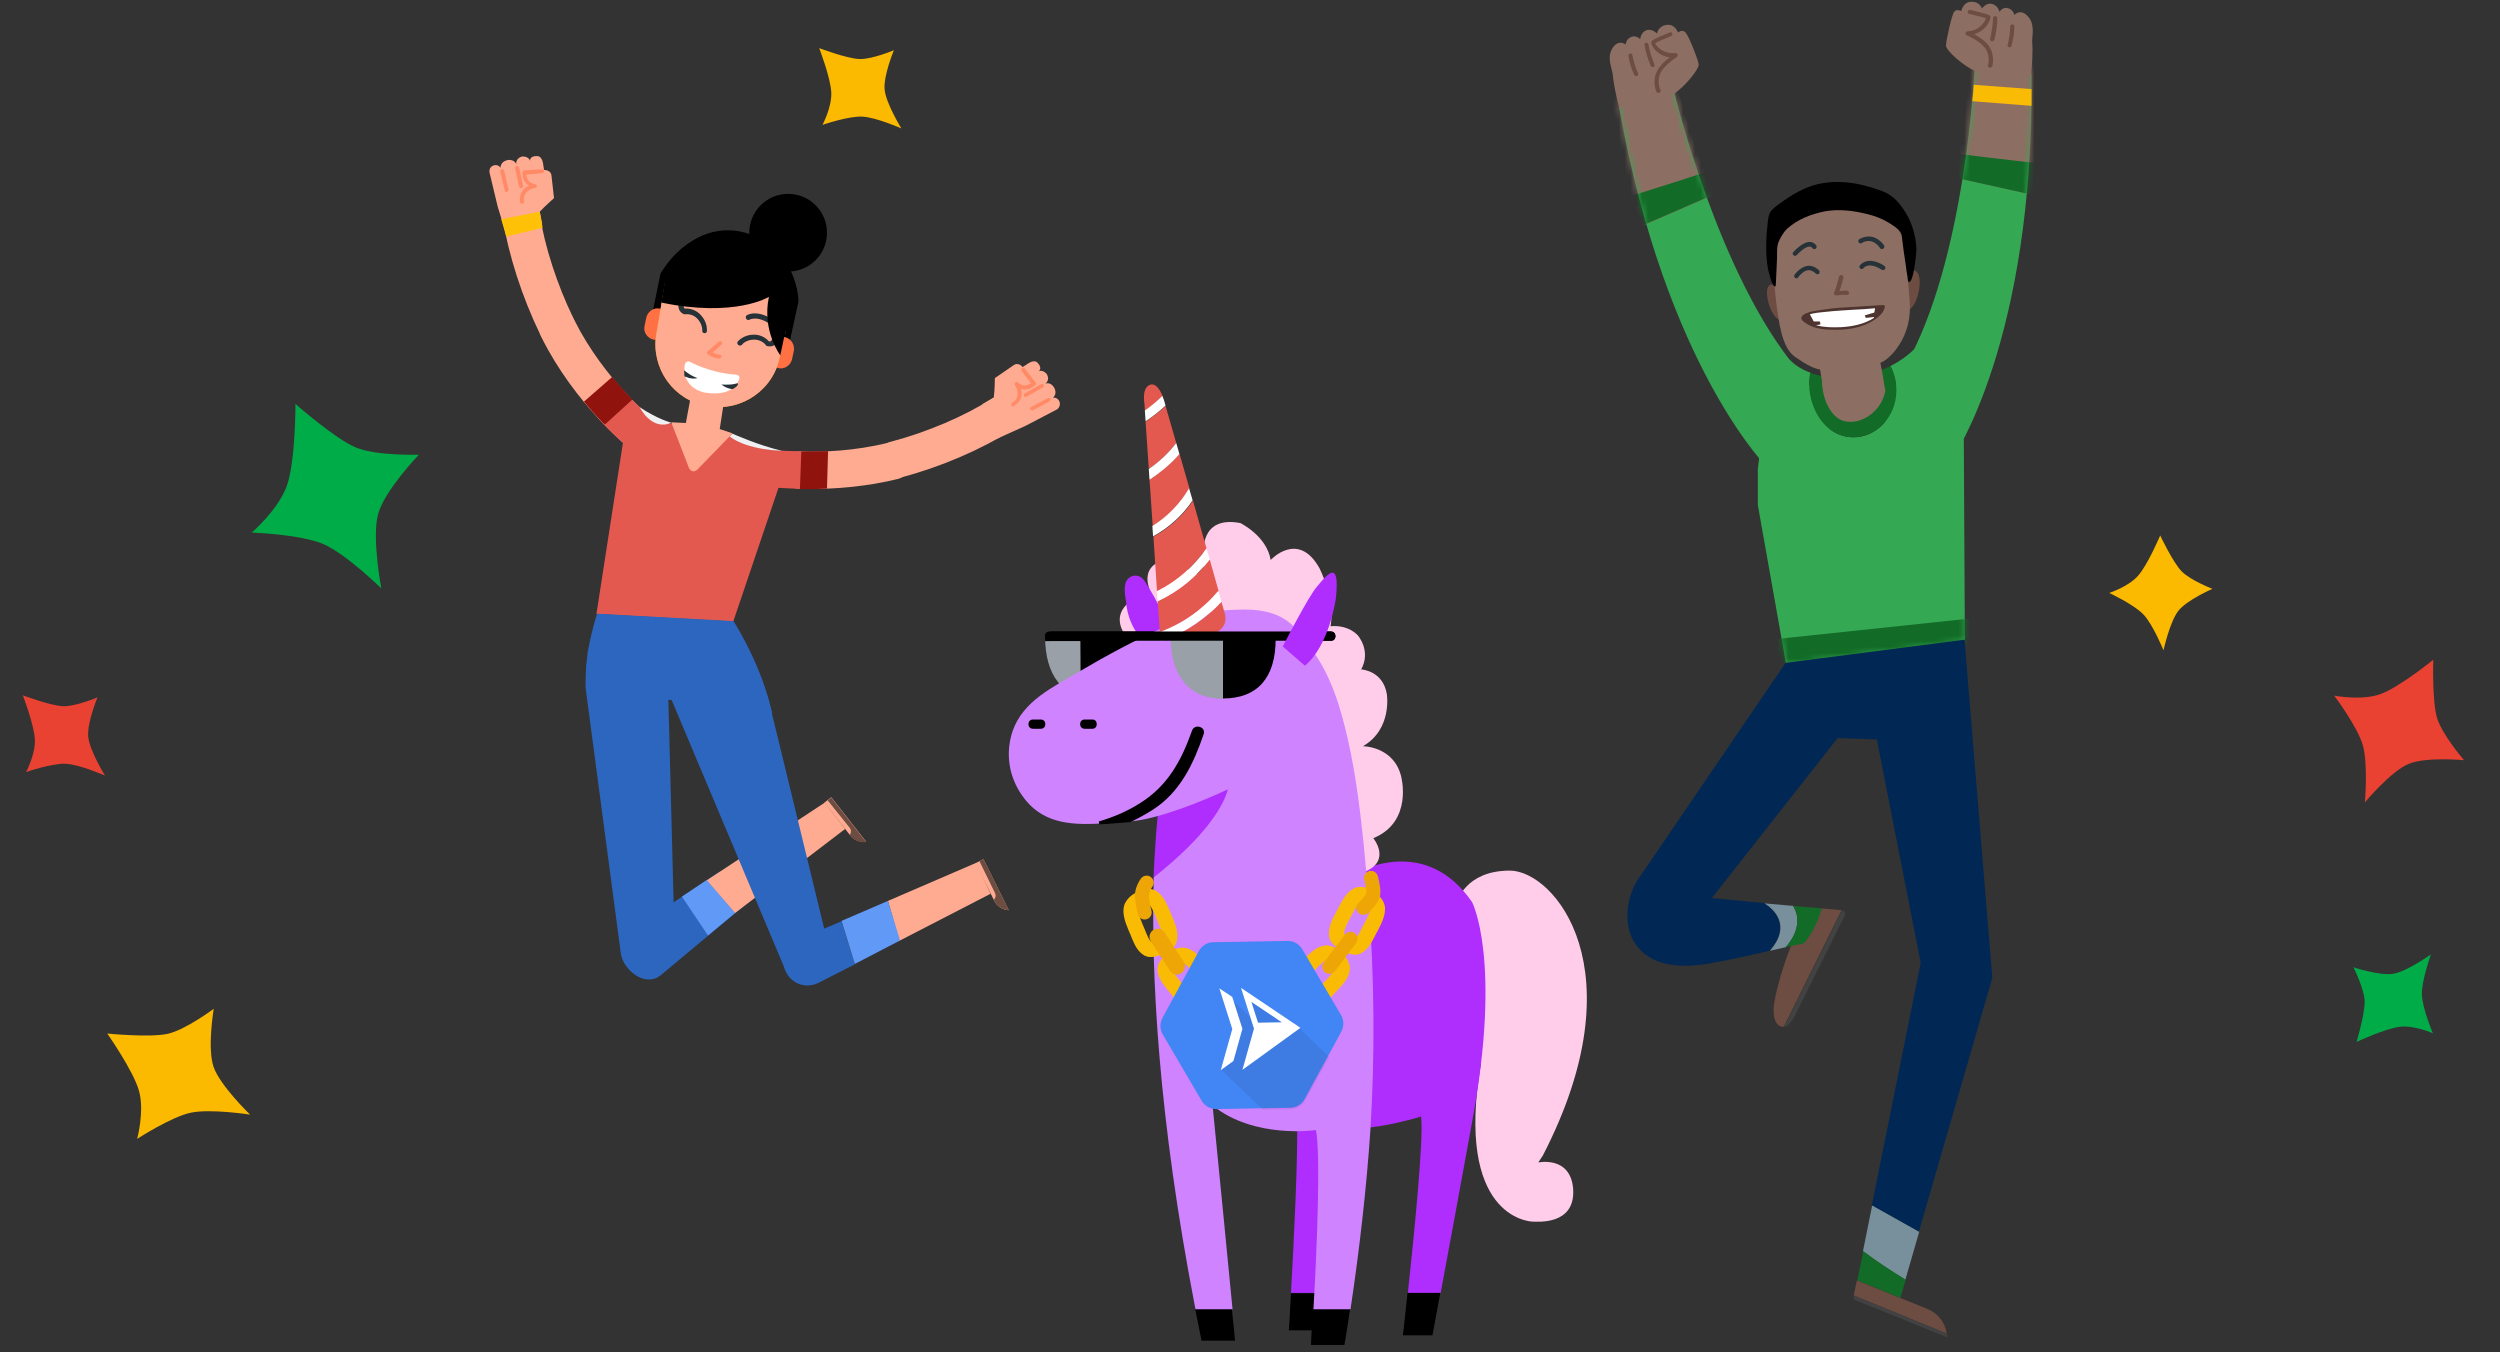 <?xml version="1.0" encoding="utf-8"?>
<svg preserveAspectRatio="xMidYMin" width="427" height="231" viewBox="0 0 427 231" fill="none"
    xmlns="http://www.w3.org/2000/svg">
     <rect x="0" y="0" width="427" height="231" fill="#333333" stroke="none"/>
     <style type="text/css">

		.stargroup {
			animation: scale-up-bottom 5s cubic-bezier(0.390, 0.575, 0.565, 1.000) infinite both;
		}

		.star1 {
			transform-origin: 56px 79px;
			animation: rotate-center1 5s infinite both;
		}

		.star2 {
			transform-origin: 409px 121px;
			animation: rotate-center2 5s infinite both;
		}

		.star3 {
			transform-origin: 29px 181px;
			animation: rotate-center3 5s infinite both;
		}

		.star4 {
			transform-origin: 10px 122px;
			animation: rotate-center4 5s infinite both;
		}

		.star5 {
			transform-origin: 146px 20px;
			animation: rotate-center5 5s infinite both;
		}

		.star6 {
			transform-origin: 368px 98px;
			animation: rotate-center6 5s infinite both;
		}

		.star7 {
			transform-origin: 409px 167px;
			animation: rotate-center7 5s infinite both;
		}

		@keyframes rotate-center1 {
			0% {
				transform: rotate(0deg);
			}

			20% {
				transform: rotate(359deg);
			}

			100% {
				transform: rotate(360deg);
			}
		}

		@keyframes rotate-center2 {
			0% {
				transform: rotate(0deg);
			}

			25% {
				transform: rotate(359deg);
			}

			100% {
				transform: rotate(360deg);
			}
		}

		@keyframes rotate-center3 {
			0% {
				transform: rotate(0deg);
			}

			30% {
				transform: rotate(359deg);
			}

			100% {
				transform: rotate(360deg);
			}
		}

		@keyframes rotate-center4 {
			0% {
				transform: rotate(0deg);
			}

			33% {
				transform: rotate(359deg);
			}

			100% {
				transform: rotate(360deg);
			}
		}

		@keyframes rotate-center5 {
			0% {
				transform: rotate(0deg);
			}

			37% {
				transform: rotate(359deg);
			}

			100% {
				transform: rotate(360deg);
			}
		}

		@keyframes rotate-center6 {
			0% {
				transform: rotate(0deg);
			}

			40% {
				transform: rotate(359deg);
			}

			100% {
				transform: rotate(360deg);
			}
		}

		@keyframes rotate-center7 {
			0% {
				transform: rotate(0deg);
			}

			50% {
				transform: rotate(359deg);
			}

			100% {
				transform: rotate(360deg);
			}
		}

		@keyframes scale-up-bottom {
			0% {
				-webkit-transform: scale(0.25);
				transform: scale(0.25);
				-webkit-transform-origin: 50% 100%;
				transform-origin: 50% 100%;
			}

			20% {
				-webkit-transform: scale(1);
				transform: scale(1);
				-webkit-transform-origin: 50% 100%;
				transform-origin: 50% 100%;
			}
		}
  </style>
    <svg preserveAspectRatio="xMidYMin" width="427" height="231" viewBox="0 0 427 231" fill="none">
        <g class="stargroup">
            <path class="star1" fill-rule="evenodd" clip-rule="evenodd"
                d="M50.467 69C50.467 69 50.481 78.599 49.048 82.814C47.615 87.028 43 90.961 43 90.961C43 90.961 51.334 91.25 55.224 92.927C59.114 94.603 65.126 100.499 65.126 100.499C65.126 100.499 63.459 91.796 64.597 87.745C65.736 83.694 71.546 77.664 71.546 77.664C71.546 77.664 64.334 77.892 60.804 76.441C57.275 74.991 50.467 69 50.467 69Z"
                fill="#00AC47" />
            <path class="star2" fill-rule="evenodd" clip-rule="evenodd"
                d="M415.604 112.684C415.604 112.684 409.834 117.374 406.586 118.55C403.338 119.727 398.68 118.814 398.68 118.814C398.68 118.814 402.643 124.066 403.565 127.27C404.487 130.474 403.924 137.036 403.924 137.036C403.924 137.036 408.334 131.769 411.337 130.492C414.341 129.216 420.854 129.839 420.854 129.839C420.854 129.839 417.137 125.526 416.257 122.654C415.378 119.781 415.604 112.684 415.604 112.684Z"
                fill="#E94232" />
            <path class="star3" fill-rule="evenodd" clip-rule="evenodd"
                d="M18.32 176.528C18.32 176.528 22.758 182.849 23.737 186.303C24.717 189.757 23.425 194.526 23.425 194.526C23.425 194.526 29.167 190.786 32.56 190.056C35.952 189.327 42.718 190.378 42.718 190.378C42.718 190.378 37.581 185.428 36.478 182.221C35.376 179.014 36.505 172.299 36.505 172.299C36.505 172.299 31.756 175.85 28.711 176.559C25.666 177.267 18.32 176.528 18.32 176.528Z"
                fill="#FBB900" />
            <path class="star4" fill-rule="evenodd" clip-rule="evenodd"
                d="M3.897 118.757C3.897 118.757 5.852 123.829 5.959 126.344C6.066 128.859 4.457 131.863 4.457 131.863C4.457 131.863 8.862 130.346 11.232 130.453C13.601 130.56 17.933 132.472 17.933 132.472C17.933 132.472 15.298 128.205 15.07 125.835C14.843 123.466 16.651 119.114 16.651 119.114C16.651 119.114 12.935 120.679 10.799 120.62C8.664 120.56 3.897 118.757 3.897 118.757Z"
                fill="#E94232" />
            <path class="star5" fill-rule="evenodd" clip-rule="evenodd"
                d="M139.921 8.221C139.921 8.221 141.876 13.293 141.983 15.808C142.09 18.323 140.48 21.327 140.48 21.327C140.48 21.327 144.886 19.81 147.256 19.917C149.625 20.024 153.957 21.936 153.957 21.936C153.957 21.936 151.322 17.669 151.094 15.299C150.867 12.93 152.675 8.578 152.675 8.578C152.675 8.578 148.959 10.143 146.823 10.084C144.688 10.024 139.921 8.221 139.921 8.221Z"
                fill="#FBB900" />
            <path class="star6" fill-rule="evenodd" clip-rule="evenodd"
                d="M368.961 91.458C368.961 91.458 366.844 96.464 365.174 98.348C363.504 100.231 360.259 101.274 360.259 101.274C360.259 101.274 364.482 103.243 366.112 104.966C367.743 106.689 369.53 111.074 369.53 111.074C369.53 111.074 370.599 106.174 372.081 104.311C373.564 102.449 377.887 100.574 377.887 100.574C377.887 100.574 374.126 99.119 372.632 97.592C371.137 96.066 368.961 91.458 368.961 91.458Z"
                fill="#FBB900" />
            <path class="star7" fill-rule="evenodd" clip-rule="evenodd"
                d="M402.502 177.958C402.502 177.958 407.425 175.654 409.926 175.372C412.428 175.089 415.537 176.486 415.537 176.486C415.537 176.486 413.716 172.197 413.657 169.825C413.599 167.454 415.204 162.999 415.204 162.999C415.204 162.999 411.132 165.926 408.784 166.318C406.436 166.71 401.968 165.211 401.968 165.211C401.968 165.211 403.789 168.809 403.879 170.943C403.968 173.077 402.502 177.958 402.502 177.958Z"
                fill="#00AC47" />
        </g>
    </svg>
    <path
        d="M248.864 154.056C248.864 154.056 250.264 148.7 257.873 148.7C265.481 148.7 279.907 165.621 263.533 197.333L262.742 198.55C262.742 198.55 268.403 197.333 268.707 203.298C268.951 209.263 262.62 208.654 261.829 208.654C261.038 208.654 248.499 207.741 252.942 181.629C252.942 181.629 250.508 165.986 250.325 165.56C250.203 165.195 248.864 154.056 248.864 154.056Z"
        fill="#FFCCE9" />
    <path
        d="M227.256 193.498L230.604 192.707C235.595 192.95 242.717 190.698 242.717 190.698C243.204 194.533 241.499 211.089 240.465 220.828H246.064C247.099 215.289 248.803 206.098 251.421 191.733C256.595 163.856 251.421 154.056 251.421 154.056C242.047 140.543 228.108 151.013 228.108 151.013C228.108 151.013 221.23 183.394 221.535 191.611C221.717 197.333 220.987 212.245 220.5 220.828H226.465L227.256 193.498Z"
        fill="#AF2DFD" />
    <path
        d="M239.612 228.071H244.664C244.664 228.071 245.03 226.062 246.003 220.828H240.404C239.978 225.089 239.612 228.071 239.612 228.071Z"
        fill="black" />
    <path
        d="M226.282 227.219L226.465 220.889H220.5C220.317 224.662 220.135 227.219 220.135 227.219H226.282Z"
        fill="black" />
    <path
        d="M239.308 132.578C238.03 127.454 232.795 127.454 232.795 127.454C237.847 124.527 236.873 118.559 236.873 118.559C236.204 114.505 232.491 114.336 232.491 114.336C234.256 111.127 231.882 108.481 231.882 108.481C230.421 107.017 228.534 106.848 227.256 106.961C228.108 102.401 225.369 97.052 225.369 97.052C221.717 90.521 217.03 95.645 217.03 95.645C216.361 91.535 211.857 89.339 211.857 89.339C204.796 87.988 205.587 94.631 205.587 94.631V97.559L204.37 98.066L199.379 95.476C193.536 96.827 197.005 102.007 197.005 102.007L196.822 102.964C195.849 102.176 194.996 101.613 194.996 101.613C187.266 105.047 193.901 110.452 193.901 110.452C193.901 110.452 196.275 111.352 198.588 108.706L198.831 109.157L211.674 111.803L222.995 109.551L220.683 114.562L224.822 143.162C224.822 143.162 228.778 150.763 233.221 148.849C237.665 146.934 234.56 143.162 234.56 143.162C241.438 140.347 239.308 132.578 239.308 132.578Z"
        fill="#FFCCE9" />
    <path
        d="M200.65 128.459H202.016L202.566 126.443H201.207L201.389 125.764H202.748L203.445 123.139H204.318L203.609 125.764H204.904L205.625 123.139H206.486L205.777 125.764H207.137L206.955 126.443H205.596L205.039 128.459H206.404L206.223 129.139H204.875L204.154 131.746H203.293L204.002 129.139H202.695L201.998 131.746H201.125L201.834 129.139H200.475L200.65 128.459ZM204.166 128.459L204.723 126.443H203.428L202.889 128.459H204.166ZM208.18 123.139H214.15V124.193H209.346V126.807H213.57V127.832H209.346V131.746H208.18V123.139ZM218.639 126.777C219.131 126.777 219.514 126.709 219.787 126.572C220.217 126.358 220.432 125.971 220.432 125.412C220.432 124.85 220.203 124.471 219.746 124.276C219.488 124.166 219.105 124.111 218.598 124.111H216.518V126.777H218.639ZM219.031 130.75C219.746 130.75 220.256 130.543 220.561 130.129C220.752 129.867 220.848 129.551 220.848 129.18C220.848 128.555 220.568 128.129 220.01 127.902C219.713 127.781 219.32 127.721 218.832 127.721H216.518V130.75H219.031ZM215.375 123.139H219.072C220.08 123.139 220.797 123.44 221.223 124.041C221.473 124.397 221.598 124.807 221.598 125.272C221.598 125.815 221.443 126.26 221.135 126.608C220.975 126.791 220.744 126.959 220.443 127.111C220.885 127.279 221.215 127.469 221.434 127.68C221.82 128.055 222.014 128.572 222.014 129.233C222.014 129.787 221.84 130.289 221.492 130.738C220.973 131.41 220.146 131.746 219.014 131.746H215.375V123.139ZM226.643 126.777C227.135 126.777 227.518 126.709 227.791 126.572C228.221 126.358 228.436 125.971 228.436 125.412C228.436 124.85 228.207 124.471 227.75 124.276C227.492 124.166 227.109 124.111 226.602 124.111H224.521V126.777H226.643ZM227.035 130.75C227.75 130.75 228.26 130.543 228.564 130.129C228.756 129.867 228.852 129.551 228.852 129.18C228.852 128.555 228.572 128.129 228.014 127.902C227.717 127.781 227.324 127.721 226.836 127.721H224.521V130.75H227.035ZM223.379 123.139H227.076C228.084 123.139 228.801 123.44 229.227 124.041C229.477 124.397 229.602 124.807 229.602 125.272C229.602 125.815 229.447 126.26 229.139 126.608C228.979 126.791 228.748 126.959 228.447 127.111C228.889 127.279 229.219 127.469 229.438 127.68C229.824 128.055 230.018 128.572 230.018 129.233C230.018 129.787 229.844 130.289 229.496 130.738C228.977 131.41 228.15 131.746 227.018 131.746H223.379V123.139ZM205.016 136.904C206.105 136.904 206.951 137.192 207.553 137.766C208.154 138.34 208.488 138.992 208.555 139.723H207.418C207.289 139.168 207.031 138.729 206.645 138.404C206.262 138.08 205.723 137.918 205.027 137.918C204.18 137.918 203.494 138.217 202.971 138.815C202.451 139.408 202.191 140.32 202.191 141.551C202.191 142.559 202.426 143.377 202.895 144.006C203.367 144.631 204.07 144.943 205.004 144.943C205.863 144.943 206.518 144.613 206.967 143.953C207.205 143.606 207.383 143.149 207.5 142.582H208.637C208.535 143.488 208.199 144.248 207.629 144.861C206.945 145.6 206.023 145.969 204.863 145.969C203.863 145.969 203.023 145.666 202.344 145.061C201.449 144.26 201.002 143.024 201.002 141.352C201.002 140.082 201.338 139.041 202.01 138.229C202.736 137.346 203.738 136.904 205.016 136.904ZM212.393 137.356C213.479 137.356 214.264 137.803 214.748 138.697C215.123 139.389 215.311 140.336 215.311 141.539C215.311 142.68 215.141 143.623 214.801 144.369C214.309 145.44 213.504 145.975 212.387 145.975C211.379 145.975 210.629 145.537 210.137 144.662C209.727 143.932 209.521 142.951 209.521 141.721C209.521 140.768 209.645 139.949 209.891 139.266C210.352 137.992 211.186 137.356 212.393 137.356ZM212.381 145.014C212.928 145.014 213.363 144.772 213.688 144.287C214.012 143.803 214.174 142.901 214.174 141.58C214.174 140.627 214.057 139.844 213.822 139.231C213.588 138.613 213.133 138.305 212.457 138.305C211.836 138.305 211.381 138.598 211.092 139.184C210.807 139.766 210.664 140.625 210.664 141.762C210.664 142.617 210.756 143.305 210.939 143.824C211.221 144.617 211.701 145.014 212.381 145.014ZM219.793 142.776V138.973L217.104 142.776H219.793ZM219.811 145.746V143.695H216.131V142.664L219.975 137.332H220.865V142.776H222.102V143.695H220.865V145.746H219.811Z"
        fill="black" />
    <path
        d="M196.396 110.414C196.396 110.414 192.683 108.04 192.318 102.623C192.318 102.623 191.831 100.553 192.318 99.397C192.805 98.24 194.57 97.693 195.605 99.397C196.579 101.101 199.379 104.936 198.77 107.797C198.162 110.718 196.396 110.414 196.396 110.414Z"
        fill="#AF2DFD" />
    <path
        d="M196.396 109.136C196.396 109.014 196.396 108.831 196.396 108.71H184.466V119.179C190.37 119.179 196.396 115.77 196.396 109.136Z"
        fill="black" />
    <path
        d="M178.501 108.71C178.501 115.344 181.484 119.362 187.388 119.362C187.388 119.362 184.527 118.692 184.588 118.692L184.527 108.953L178.501 108.71Z"
        fill="#99A0A7" />
    <path
        d="M227.317 107.858H179.414C178.988 108.04 178.562 108.284 178.501 108.649C178.501 108.71 178.501 108.466 178.501 108.527C178.501 108.771 178.501 109.257 178.501 109.501L227.378 109.44C228.352 109.44 228.352 107.858 227.317 107.858Z"
        fill="black" />
    <path
        d="M200.109 123.257C200.049 123.5 199.988 123.805 199.866 124.17C199.927 124.596 199.927 125.022 199.988 125.448C199.927 124.596 199.988 123.805 200.109 123.257Z"
        fill="#3BB0E5" />
    <path
        d="M210.989 132.935H207.114L198.116 135.478C197.657 139.652 197.197 144.805 197 150.935C211.908 139.326 210.989 132.935 210.989 132.935Z"
        fill="#AF2DFD" />
    <path
        d="M223.909 229.714H229.63C229.995 227.645 230.3 225.575 230.604 223.506H224.213C224.03 227.219 223.909 229.714 223.909 229.714Z"
        fill="black" />
    <path
        d="M210.944 228.984C210.944 228.984 210.761 226.915 210.396 223.506H204.127C204.492 225.332 204.857 227.158 205.222 228.984H210.944Z"
        fill="black" />
    <path
        d="M233.769 153.995C233.526 150.708 233.221 147.422 232.917 144.196C232.308 138.291 231.578 132.448 230.3 126.666C229.021 120.944 227.317 115.101 223.665 110.414C222.996 109.562 222.204 108.405 221.352 107.432C218.735 104.388 214.839 103.962 211.066 104.145C209.361 104.206 207.535 104.327 205.77 104.692H205.709C205.587 104.692 205.527 104.753 205.405 104.753C205.283 104.753 205.222 104.814 205.1 104.814C204.674 104.875 204.248 104.997 203.822 105.119C203.761 105.119 203.701 105.179 203.64 105.179C201.996 105.666 200.414 106.397 198.892 107.066C193.901 109.318 189.031 111.936 184.284 114.736C179.901 117.353 174.788 119.666 172.962 124.84C171.684 128.674 172.293 132.631 174.606 135.918C177.771 140.422 182.336 140.97 187.814 140.665C190.31 139.935 192.805 138.9 194.936 137.5C199.683 134.457 202.057 130.196 203.883 125.022C204.187 124.048 205.77 124.474 205.405 125.448C203.701 130.439 201.327 135.37 196.762 138.291C195.544 139.022 194.327 139.691 193.11 140.3C198.162 139.813 205.405 136.831 209.726 134.822C209.057 137.318 206.44 142.43 197.066 149.856C196.579 166.351 197.796 190.638 204.187 223.628H210.518C209.787 215.837 208.326 201.229 207.109 188.812C214.231 194.594 224.761 193.011 224.761 193.011C225.613 197.272 224.882 214.254 224.335 223.628H230.665C232.187 213.524 233.404 202.933 234.073 192.89C234.865 179.864 234.743 166.899 233.769 153.995Z"
        fill="#D083FF" />
    <path
        d="M205.344 125.327C205.709 124.353 204.127 123.927 203.822 124.901C201.996 130.074 199.622 134.396 194.875 137.378C192.683 138.778 190.249 139.813 187.753 140.544C189.397 140.483 191.04 140.3 192.805 140.178C192.866 140.178 192.927 140.178 192.988 140.178C194.266 139.57 195.483 138.9 196.64 138.17C201.327 135.248 203.64 130.318 205.344 125.327Z"
        fill="black" stroke="black" stroke-width="0.5" />
    <path
        d="M177.771 122.892H176.432C175.397 122.892 175.397 124.474 176.432 124.474H177.771C178.806 124.474 178.806 122.892 177.771 122.892Z"
        fill="black" />
    <path
        d="M186.597 122.892H185.258C184.223 122.892 184.223 124.474 185.258 124.474H186.597C187.57 124.474 187.57 122.892 186.597 122.892Z"
        fill="black" />
    <path
        d="M203.153 83.389L201.448 77.484C199.988 79.189 198.222 80.71 196.335 81.867L196.883 89.841C199.44 88.319 201.631 86.006 203.153 83.389Z"
        fill="#E4594F" />
    <path
        d="M206.074 93.675L203.761 85.519C202.057 88.076 199.683 90.206 197.005 91.667L197.614 100.979C201.083 99.275 203.883 96.719 206.074 93.675Z"
        fill="#E4594F" />
    <path
        d="M200.9 75.659L199.074 69.328C198.04 70.302 196.883 71.215 195.666 72.006L196.214 80.102C197.979 78.885 199.622 77.363 200.9 75.659Z"
        fill="#E4594F" />
    <path
        d="M208.144 100.979L206.622 95.562C204.309 98.545 201.387 101.04 197.735 102.684L198.101 108.04C202.118 106.458 205.466 104.084 208.144 100.979Z"
        fill="#E4594F" />
    <path
        d="M198.587 67.685C198.222 66.772 197.431 65.311 196.396 65.737C194.935 66.285 195.483 69.024 195.483 69.024L195.544 70.241C196.64 69.45 197.674 68.598 198.587 67.685Z"
        fill="#E4594F" />
    <path
        d="M199.074 109.318L204.37 108.71C210.396 108.527 209.239 104.936 209.239 104.936L208.631 102.806C206.013 105.605 202.848 107.797 199.074 109.318Z"
        fill="#E4594F" />
    <path
        d="M198.831 68.415C198.831 68.415 198.709 68.05 198.527 67.624C197.614 68.537 196.579 69.389 195.544 70.12L195.666 71.946C196.883 71.154 198.04 70.241 199.075 69.267L198.831 68.415Z"
        fill="white" />
    <path
        d="M201.448 77.546L200.9 75.659C199.622 77.363 197.979 78.885 196.214 80.102L196.335 81.928C198.222 80.711 199.987 79.25 201.448 77.546Z"
        fill="white" />
    <path
        d="M203.7 85.458L203.092 83.389C201.57 86.006 199.379 88.258 196.822 89.841L196.944 91.606C199.622 90.145 201.996 88.015 203.7 85.458Z"
        fill="white" />
    <path
        d="M206.622 95.562L206.074 93.675C203.883 96.719 201.144 99.275 197.614 100.979L197.735 102.684C201.326 100.979 204.248 98.545 206.622 95.562Z"
        fill="white" />
    <path
        d="M198.04 107.979L198.162 109.379L199.075 109.257C202.787 107.797 206.013 105.545 208.631 102.745L208.083 100.919C205.466 104.084 202.118 106.458 198.04 107.979Z"
        fill="white" />
    <path
        d="M217.882 109.136C217.882 109.014 217.882 108.831 217.882 108.71H208.874V119.301C214.778 119.301 217.882 115.77 217.882 109.136Z"
        fill="black" />
    <path d="M199.927 108.71C199.927 115.344 203.031 119.362 208.874 119.362V108.71H199.927Z"
        fill="#99A0A7" />
    <path
        d="M227.317 107.858H179.232C178.197 107.858 178.197 109.44 179.232 109.44H227.317C228.352 109.44 228.352 107.858 227.317 107.858Z"
        fill="black" />
    <path
        d="M219.1 110.414C219.1 110.414 223.483 101.832 224.943 100.188C226.404 98.484 228.961 94.954 228.169 102.197C228.169 102.197 227.074 110.231 222.874 113.701L219.1 110.414Z"
        fill="#AF2DFD" />
    <path
        d="M311.132 155.152C311.132 155.152 308.089 157.769 306.871 159.595C305.654 161.421 303.524 168.116 303.037 171.282C302.611 174.264 303.584 175.481 304.68 175.36L314.541 155.456L311.132 155.152Z"
        fill="#6D4C41" />
    <path
        d="M306.688 173.229L315.088 156.369C315.271 156.004 315.027 155.517 314.601 155.517L304.741 175.42C304.802 175.42 304.862 175.42 304.984 175.36C305.836 175.055 306.688 173.229 306.688 173.229Z"
        fill="#424242" />
    <path
        d="M333.47 78.337C333.47 78.337 347.47 58.25 346.983 12.721C346.983 12.721 346.131 8.217 342.175 7.974C338.218 7.73 337.244 12.052 337.244 12.052C337.244 12.052 335.723 44.494 325.436 62.511C315.21 80.528 330.001 83.145 333.47 78.337Z"
        fill="#34A853" />
    <mask id="mask0" mask-type="alpha" maskUnits="userSpaceOnUse" x="321" y="7" width="26" height="74">
        <path
            d="M333.47 78.337C333.47 78.337 347.47 58.25 346.983 12.721C346.983 12.721 346.131 8.217 342.175 7.974C338.218 7.73 337.244 12.052 337.244 12.052C337.244 12.052 335.723 44.494 325.436 62.511C315.21 80.528 330.001 83.145 333.47 78.337Z"
            fill="white" />
    </mask>
    <g mask="url(#mask0)">
        <path
            d="M333.775 29.886C334.505 27.025 335.053 24.286 335.418 21.365C336.27 15.278 336.94 9.191 337.062 3.043C340.348 3.652 345.461 4.809 348.809 5.6C349.783 14.669 349.174 23.799 349.235 32.929L349.174 33.721L333.775 30.312C333.775 30.312 333.775 30.251 333.714 30.13C333.775 30.008 333.775 29.947 333.775 29.886Z"
            fill="#8D6E63" />
        <path
            d="M334.627 26.295C337.853 26.721 341.018 27.086 344.244 27.451C345.948 27.634 347.592 27.878 349.296 28.06C349.296 29.703 349.235 31.286 349.235 32.929L349.174 33.721L333.775 30.312C333.775 30.312 333.775 30.251 333.714 30.13C333.714 30.069 333.775 30.008 333.775 29.947C334.079 28.669 334.383 27.512 334.627 26.295Z"
            fill="#126B26" />
    </g>
    <path
        d="M302.245 80.284C302.245 80.284 284.654 63.242 276.559 18.443C276.559 18.443 276.559 13.878 280.394 12.843C284.228 11.808 285.994 15.886 285.994 15.886C285.994 15.886 293.602 47.416 307.115 63.242C320.627 79.067 306.567 84.302 302.245 80.284Z"
        fill="#34A853" />
    <mask id="mask1" mask-type="alpha" maskUnits="userSpaceOnUse" x="276" y="12" width="37" height="70">
        <path
            d="M302.245 80.284C302.245 80.284 284.654 63.242 276.559 18.443C276.559 18.443 276.559 13.878 280.394 12.843C284.228 11.808 285.994 15.886 285.994 15.886C285.994 15.886 293.602 47.416 307.115 63.242C320.627 79.067 306.567 84.302 302.245 80.284Z"
            fill="white" />
    </mask>
    <g mask="url(#mask1)">
        <path
            d="M292.75 32.747C291.472 30.13 290.437 27.451 289.524 24.712C287.576 18.93 285.75 13.026 284.411 7.061C281.307 8.278 276.498 10.348 273.394 11.809C274.185 20.878 276.437 29.764 278.142 38.712L278.385 39.503L292.811 33.234C292.811 33.234 292.811 33.173 292.872 32.99C292.811 32.869 292.811 32.808 292.75 32.747Z"
            fill="#8D6E63" />
        <path
            d="M291.289 29.399C288.246 30.434 285.141 31.408 282.037 32.382C280.455 32.869 278.811 33.416 277.168 33.903C277.472 35.486 277.837 37.069 278.142 38.651L278.385 39.442L292.811 33.173C292.811 33.173 292.811 33.112 292.872 32.929C292.872 32.869 292.811 32.808 292.811 32.747C292.202 31.651 291.715 30.556 291.289 29.399Z"
            fill="#126B26" />
    </g>
    <path
        d="M314.358 60.016C317.341 60.259 320.201 59.163 322.575 57.337C322.94 57.094 323.245 56.789 323.549 56.485C320.993 55.024 314.48 53.198 309.002 57.581C310.28 59.042 312.471 59.833 314.358 60.016Z"
        fill="#34A853" />
    <path
        d="M303.402 49.12C303.402 49.12 302.854 48.207 302.184 48.755C301.15 49.668 302.367 54.05 303.889 54.598C305.045 55.024 305.41 54.233 305.654 53.929C305.897 53.503 303.402 49.12 303.402 49.12Z"
        fill="#6D4C41" />
    <path
        d="M325.923 46.442C325.923 46.442 326.714 45.772 327.384 46.442C328.54 47.538 327.566 52.529 325.801 53.016C324.462 53.381 323.427 52.894 323.184 52.529C323.001 52.042 325.923 46.442 325.923 46.442Z"
        fill="#6D4C41" />
    <path
        d="M335.418 75.171C333.471 67.928 329.636 62.694 326.958 59.65C325.74 60.807 324.401 61.781 322.88 62.511C323.914 64.581 324.219 67.076 323.488 69.328C322.454 72.372 319.775 74.745 316.488 74.685C311.254 74.624 308.21 68.476 309.245 63.667C307.906 63.181 306.628 62.45 305.654 61.415L305.593 61.537C305.593 61.598 305.532 61.598 305.532 61.659C305.471 61.72 305.411 61.842 305.35 61.902C305.228 62.085 305.106 62.268 305.045 62.45C304.924 62.633 304.863 62.815 304.741 62.998C304.619 63.181 304.558 63.363 304.437 63.546C304.315 63.728 304.254 63.911 304.132 64.094C304.011 64.276 303.95 64.459 303.828 64.702C303.767 64.885 303.645 65.067 303.585 65.311C303.524 65.494 303.402 65.676 303.341 65.92C303.28 66.102 303.158 66.285 303.098 66.528C303.037 66.711 302.915 66.894 302.854 67.137C302.793 67.32 302.732 67.502 302.611 67.746C302.55 67.928 302.489 68.111 302.428 68.354C302.367 68.537 302.306 68.719 302.245 68.963C302.185 69.146 302.124 69.328 302.063 69.572C302.002 69.754 301.941 69.937 301.88 70.18C301.819 70.363 301.759 70.546 301.698 70.789C301.637 70.972 301.576 71.154 301.576 71.398C301.515 71.58 301.454 71.763 301.454 72.006C301.393 72.189 301.393 72.372 301.332 72.615C301.272 72.798 301.272 72.98 301.211 73.163C301.15 73.346 301.15 73.528 301.089 73.711C301.028 73.893 301.028 74.076 300.967 74.258C300.906 74.441 300.906 74.624 300.845 74.806C300.785 74.989 300.785 75.171 300.785 75.354C300.785 75.537 300.724 75.719 300.724 75.902C300.724 76.085 300.663 76.267 300.663 76.45C300.663 76.632 300.602 76.815 300.602 76.998C300.602 77.18 300.541 77.363 300.541 77.545C300.541 77.728 300.48 77.911 300.48 78.032C300.48 78.215 300.419 78.397 300.419 78.519C300.419 78.702 300.419 78.824 300.359 79.006C300.359 79.189 300.359 79.311 300.298 79.493C300.298 79.676 300.298 79.797 300.237 79.98C300.237 80.163 300.237 80.284 300.237 80.467C300.237 80.589 300.237 80.771 300.237 80.893C300.237 81.015 300.237 81.197 300.237 81.319C300.237 81.441 300.237 81.624 300.237 81.745C300.237 81.867 300.237 81.989 300.237 82.171C300.237 82.293 300.237 82.415 300.237 82.537C300.237 82.658 300.237 82.78 300.237 82.902C300.237 83.023 300.237 83.145 300.237 83.267C300.237 83.389 300.237 83.51 300.237 83.632C300.237 83.754 300.237 83.876 300.237 83.936C300.237 84.058 300.237 84.119 300.237 84.241C300.237 84.362 300.237 84.423 300.237 84.545C300.237 84.606 300.237 84.728 300.237 84.789C300.237 84.85 300.237 84.971 300.237 85.032C300.237 85.093 300.237 85.154 300.237 85.275C300.237 85.336 300.237 85.397 300.237 85.458C300.237 85.519 300.237 85.58 300.237 85.641C300.237 85.702 300.237 85.763 300.237 85.823C300.237 85.884 300.237 85.884 300.237 85.945C300.237 86.006 300.237 86.006 300.237 86.067V86.128V86.189C300.237 86.189 300.237 86.189 300.237 86.249L305.045 113.336L335.601 109.379L335.418 75.171Z"
        fill="#34A853" />
    <mask id="mask2" mask-type="alpha" maskUnits="userSpaceOnUse" x="300" y="59" width="36" height="55">
        <path
            d="M335.418 75.171C333.471 67.928 329.636 62.694 326.958 59.65C325.74 60.807 324.401 61.781 322.88 62.511C323.914 64.581 324.219 67.076 323.488 69.328C322.454 72.372 319.775 74.745 316.488 74.685C311.254 74.624 308.21 68.476 309.245 63.667C307.906 63.181 306.628 62.45 305.654 61.415L305.593 61.537C305.593 61.598 305.532 61.598 305.532 61.659C305.471 61.72 305.411 61.842 305.35 61.902C305.228 62.085 305.106 62.268 305.045 62.45C304.924 62.633 304.863 62.815 304.741 62.998C304.619 63.181 304.558 63.363 304.437 63.546C304.315 63.728 304.254 63.911 304.132 64.094C304.011 64.276 303.95 64.459 303.828 64.702C303.767 64.885 303.645 65.067 303.585 65.311C303.524 65.494 303.402 65.676 303.341 65.92C303.28 66.102 303.158 66.285 303.098 66.528C303.037 66.711 302.915 66.894 302.854 67.137C302.793 67.32 302.732 67.502 302.611 67.746C302.55 67.928 302.489 68.111 302.428 68.354C302.367 68.537 302.306 68.719 302.245 68.963C302.185 69.146 302.124 69.328 302.063 69.572C302.002 69.754 301.941 69.937 301.88 70.18C301.819 70.363 301.759 70.546 301.698 70.789C301.637 70.972 301.576 71.154 301.576 71.398C301.515 71.58 301.454 71.763 301.454 72.006C301.393 72.189 301.393 72.372 301.332 72.615C301.272 72.798 301.272 72.98 301.211 73.163C301.15 73.346 301.15 73.528 301.089 73.711C301.028 73.893 301.028 74.076 300.967 74.258C300.906 74.441 300.906 74.624 300.845 74.806C300.785 74.989 300.785 75.171 300.785 75.354C300.785 75.537 300.724 75.719 300.724 75.902C300.724 76.085 300.663 76.267 300.663 76.45C300.663 76.632 300.602 76.815 300.602 76.998C300.602 77.18 300.541 77.363 300.541 77.545C300.541 77.728 300.48 77.911 300.48 78.032C300.48 78.215 300.419 78.397 300.419 78.519C300.419 78.702 300.419 78.824 300.359 79.006C300.359 79.189 300.359 79.311 300.298 79.493C300.298 79.676 300.298 79.797 300.237 79.98C300.237 80.163 300.237 80.284 300.237 80.467C300.237 80.589 300.237 80.771 300.237 80.893C300.237 81.015 300.237 81.197 300.237 81.319C300.237 81.441 300.237 81.624 300.237 81.745C300.237 81.867 300.237 81.989 300.237 82.171C300.237 82.293 300.237 82.415 300.237 82.537C300.237 82.658 300.237 82.78 300.237 82.902C300.237 83.023 300.237 83.145 300.237 83.267C300.237 83.389 300.237 83.51 300.237 83.632C300.237 83.754 300.237 83.876 300.237 83.936C300.237 84.058 300.237 84.119 300.237 84.241C300.237 84.362 300.237 84.423 300.237 84.545C300.237 84.606 300.237 84.728 300.237 84.789C300.237 84.85 300.237 84.971 300.237 85.032C300.237 85.093 300.237 85.154 300.237 85.275C300.237 85.336 300.237 85.397 300.237 85.458C300.237 85.519 300.237 85.58 300.237 85.641C300.237 85.702 300.237 85.763 300.237 85.823C300.237 85.884 300.237 85.884 300.237 85.945C300.237 86.006 300.237 86.006 300.237 86.067V86.128V86.189C300.237 86.189 300.237 86.189 300.237 86.249L305.045 113.336L335.601 109.379L335.418 75.171Z"
            fill="white" />
    </mask>
    <g mask="url(#mask2)">
        <path
            d="M302.915 109.197L336.879 105.605L337.062 110.596C337.062 110.596 318.68 113.762 318.132 113.762C317.645 113.762 304.376 114.188 304.376 114.188L302.915 109.197Z"
            fill="#126B26" />
    </g>
    <path
        d="M316.488 74.685C319.775 74.685 322.514 72.372 323.488 69.328C324.219 67.076 323.975 64.581 322.879 62.511C321.54 63.181 320.08 63.728 318.558 64.033C315.575 64.702 312.045 64.763 309.184 63.668C308.21 68.476 311.193 74.685 316.488 74.685Z"
        fill="#126B26" />
    <path
        d="M321.662 64.641C321.54 63.789 321.358 62.937 321.175 62.024C320.384 60.685 319.106 59.772 317.523 59.772C315.393 59.833 312.897 60.076 311.802 62.267C310.28 65.25 311.802 71.215 315.088 71.945C317.949 72.615 321.48 70.18 322.027 66.65C321.845 66.041 321.784 65.311 321.662 64.641Z"
        fill="#8D6E63" />
    <path
        d="M304.254 37.008C304.254 37.008 303.219 37.495 302.976 41.573C302.732 45.651 303.158 50.033 303.463 52.346C303.828 54.659 304.254 59.346 306.567 60.928C308.88 62.511 309.975 63.242 313.384 63.546C316.793 63.911 320.932 62.328 322.149 61.415C323.366 60.502 326.653 57.094 326.166 51.433C325.679 45.773 325.618 41.39 324.645 38.955C323.61 36.521 320.749 35.364 317.706 34.938C314.662 34.512 309.123 33.842 304.254 37.008Z"
        fill="#8D6E63" />
    <path
        d="M303.28 48.877C302.732 49.364 302.002 46.077 301.941 45.773C301.515 43.216 301.637 40.416 301.941 37.86C302.002 37.373 302.063 36.886 302.245 36.46C302.489 35.912 302.976 35.547 303.402 35.181C305.289 33.782 307.48 32.321 309.732 31.651C313.689 30.495 317.706 31.225 321.419 32.625C322.94 33.173 323.914 34.086 324.888 35.425C326.41 37.495 327.262 40.051 327.323 42.668C327.323 43.155 326.836 48.511 325.984 48.146C325.862 48.086 325.801 47.355 325.801 47.233C325.679 46.564 325.558 45.894 325.497 45.225C325.253 43.642 325.01 41.999 324.827 40.355C324.706 39.321 323.549 38.651 322.697 38.103C321.54 37.373 320.262 36.886 318.984 36.581C316.61 35.973 314.115 35.669 311.68 36.094C309.306 36.581 307.054 37.434 305.228 39.077C304.619 39.686 304.193 40.416 303.828 41.207C303.463 41.999 303.524 43.033 303.524 43.947C303.463 44.555 303.341 48.877 303.28 48.877Z"
        fill="black" />
    <path
        d="M306.567 43.703C306.506 43.703 306.384 43.642 306.323 43.581C306.141 43.46 306.141 43.216 306.323 43.033C306.506 42.851 307.967 41.208 309.245 41.329C309.671 41.39 309.976 41.573 310.219 41.938C310.341 42.12 310.28 42.364 310.097 42.486C309.915 42.607 309.671 42.547 309.549 42.364C309.428 42.181 309.306 42.12 309.123 42.12C308.454 42.06 307.419 42.973 306.871 43.581C306.75 43.703 306.689 43.703 306.567 43.703Z"
        fill="#263238" />
    <path
        d="M321.419 42.547C321.297 42.547 321.175 42.486 321.114 42.364C319.714 40.416 318.132 41.39 318.01 41.512C317.827 41.633 317.584 41.573 317.462 41.39C317.341 41.207 317.401 40.964 317.584 40.842C317.584 40.842 319.836 39.321 321.784 41.877C321.906 42.059 321.845 42.303 321.723 42.425C321.54 42.547 321.48 42.547 321.419 42.547Z"
        fill="#263238" />
    <path
        d="M306.871 47.538C306.81 47.538 306.749 47.538 306.628 47.477C306.445 47.355 306.384 47.111 306.506 46.929C306.567 46.868 307.48 45.529 308.819 45.407C309.488 45.346 310.158 45.651 310.706 46.199C310.828 46.32 310.828 46.564 310.706 46.746C310.584 46.868 310.341 46.868 310.158 46.746C309.732 46.32 309.306 46.138 308.88 46.138C308.089 46.199 307.358 47.051 307.115 47.355C307.115 47.477 306.993 47.538 306.871 47.538Z"
        fill="#263238" />
    <path
        d="M321.601 46.138C321.54 46.138 321.48 46.138 321.419 46.077C319.106 44.616 318.314 45.773 318.314 45.773C318.193 45.955 317.949 46.016 317.767 45.894C317.584 45.773 317.523 45.529 317.645 45.346C317.645 45.346 318.923 43.52 321.845 45.407C322.027 45.529 322.088 45.773 321.966 45.955C321.845 46.077 321.723 46.138 321.601 46.138Z"
        fill="#263238" />
    <path
        d="M313.628 50.459C313.506 50.459 313.323 50.398 313.262 50.277C313.202 50.155 313.202 49.972 313.323 49.851C313.445 49.668 313.81 48.329 314.115 47.233C314.175 47.051 314.358 46.929 314.601 46.99C314.784 47.051 314.906 47.233 314.845 47.477C314.541 48.633 314.358 49.303 314.175 49.729C314.662 49.668 315.271 49.607 315.514 49.668C315.697 49.729 315.88 49.911 315.819 50.094C315.758 50.277 315.575 50.398 315.393 50.398C315.21 50.277 314.358 50.398 313.628 50.459C313.628 50.459 313.688 50.459 313.628 50.459Z"
        fill="#6D4C41" />
    <path
        d="M307.723 54.111C307.784 53.99 307.845 53.929 307.967 53.807C308.271 53.563 308.636 53.442 309.002 53.32C309.61 53.137 310.28 53.077 310.889 52.955C312.167 52.772 313.445 52.59 314.723 52.529C315.454 52.468 316.123 52.468 316.854 52.407C318.375 52.285 319.958 52.224 321.479 52.103C321.601 52.103 321.784 52.103 321.906 52.224C321.966 52.285 321.966 52.407 321.906 52.468C321.784 53.198 321.236 53.807 320.688 54.233C318.923 55.633 316.732 56.181 314.541 56.303C313.019 56.363 311.315 56.363 309.793 55.877C309.306 55.694 308.88 55.511 308.454 55.207C308.089 55.024 307.48 54.537 307.723 54.111Z"
        fill="#4E342E" />
    <path
        d="M316.732 52.894C316.062 52.955 315.454 52.955 314.784 53.016C313.627 53.077 312.471 53.198 311.254 53.32C310.706 53.381 310.097 53.442 309.549 53.563C309.428 53.624 309.245 53.624 309.123 53.685C309.488 54.294 309.793 54.903 310.036 55.511C310.097 55.511 310.219 55.572 310.28 55.572C311.619 55.937 313.141 55.937 314.541 55.877C316.488 55.755 318.497 55.329 320.079 54.294C320.079 53.929 320.079 53.624 320.14 53.381C320.201 53.138 320.201 52.894 320.262 52.651C319.106 52.772 317.888 52.833 316.732 52.894Z"
        fill="white" />
    <path d="M309.245 54.903H310.828L310.949 55.389L309.61 55.694L309.245 54.903Z" fill="#4E342E" />
    <path
        d="M320.567 53.259C320.506 53.259 318.497 53.868 318.497 53.868L318.68 54.294L320.445 54.111L320.567 53.259Z"
        fill="#4E342E" />
    <path d="M305.593 61.416L305.532 61.537L305.593 61.416Z" fill="#34A853" />
    <path
        d="M317.584 61.172L320.871 65.25L320.993 65.676L317.523 69.572L311.497 66.954L310.645 61.72L317.584 61.172Z"
        fill="#8D6E63" />
    <path
        d="M325.436 218.576L327.81 210.359L319.775 205.854L318.193 213.706C320.506 215.471 322.941 217.054 325.436 218.576Z"
        fill="#78909C" />
    <path
        d="M317.219 218.697L324.584 221.68L325.497 218.576C323.001 217.054 320.567 215.471 318.254 213.706L317.219 218.697Z"
        fill="#126B26" />
    <path
        d="M329.21 223.567L324.523 221.68L317.158 218.698L316.61 221.254L332.497 227.767C332.253 225.88 330.975 224.297 329.21 223.567Z"
        fill="#6D4C41" />
    <path
        d="M332.618 228.436C332.618 228.193 332.557 228.01 332.557 227.828L316.671 221.315L316.549 221.923L332.618 228.436Z"
        fill="#424242" />
    <path
        d="M335.54 109.257L304.984 113.214C304.984 113.214 279.907 150.039 279.846 150.1C277.594 153.386 277.107 158.743 279.785 161.847C283.742 166.412 290.802 164.89 295.915 163.795C298.046 163.369 300.115 162.882 302.245 162.395C306.019 158.073 302.915 155.273 301.332 154.239L292.385 153.386L313.871 126.057L320.567 126.3L328.053 164.464L319.714 205.854L327.749 210.359L340.288 167.021L335.54 109.257Z"
        fill="#012754" />
    <path
        d="M302.306 162.395C303.219 162.212 304.071 161.969 304.985 161.786C306.324 160.325 307.237 158.499 306.932 156.491C306.811 155.821 306.567 155.273 306.263 154.726L301.393 154.3C302.976 155.273 306.08 158.073 302.306 162.395Z"
        fill="#78909C" />
    <path
        d="M311.132 155.152L306.263 154.726C306.628 155.273 306.871 155.821 306.932 156.491C307.236 158.499 306.263 160.325 304.984 161.786C306.019 161.543 307.054 161.299 308.089 161.117C308.089 161.117 310.28 158.743 311.132 155.152Z"
        fill="#126B26" />
    <path
        d="M337.122 14.486C337.062 15.278 337.001 16.191 336.879 17.286L346.983 18.078C346.983 17.165 346.983 16.191 346.983 15.217L337.122 14.486Z"
        fill="#FABB05" />
    <path
        d="M285.933 16.008C287.698 14.852 290.255 11.808 290.133 10.956C290.011 10.104 288.368 5.904 287.82 5.478C287.272 4.991 286.602 5.539 286.602 5.539C286.602 5.539 286.055 4.017 284.655 4.261C283.194 4.443 283.011 5.722 283.011 5.722C283.011 5.722 282.159 4.809 281.185 5.174C280.211 5.539 280.15 6.695 280.15 6.695C280.15 6.695 279.42 5.904 278.568 6.33C277.716 6.695 277.655 7.608 277.655 7.608C277.655 7.608 276.62 6.695 275.585 7.974C274.246 9.678 275.403 11.748 275.464 12.782C275.525 13.817 276.072 16.739 276.559 18.382C276.498 18.443 282.281 18.382 285.933 16.008Z"
        fill="#8D6E63" />
    <path
        d="M279.42 12.965C279.298 12.965 279.177 12.904 279.116 12.782C278.69 11.808 278.324 10.835 278.142 9.556C278.081 9.374 278.264 9.191 278.446 9.13C278.629 9.069 278.811 9.252 278.811 9.435C279.055 10.652 279.359 11.565 279.785 12.539C279.846 12.721 279.785 12.904 279.603 12.965C279.481 12.965 279.42 12.965 279.42 12.965Z"
        fill="#6D4C41" />
    <path
        d="M282.22 11.443C282.098 11.443 281.976 11.382 281.916 11.2C281.49 10.104 281.124 9.069 280.881 7.669C280.82 7.487 281.003 7.304 281.185 7.304C281.368 7.243 281.55 7.426 281.55 7.609C281.794 8.948 282.159 9.982 282.585 11.017C282.646 11.2 282.585 11.382 282.403 11.443C282.281 11.443 282.22 11.443 282.22 11.443Z"
        fill="#6D4C41" />
    <path
        d="M283.255 15.886C283.133 15.886 283.011 15.826 282.95 15.704C282.889 15.643 282.098 13.878 283.072 12.052C283.559 11.139 284.472 10.287 285.202 9.8C283.742 9.617 282.768 8.765 282.281 7.974C281.916 7.365 282.037 7.122 282.098 7.061C282.159 6.939 282.342 6.695 285.202 5.539C285.385 5.478 285.568 5.539 285.628 5.722C285.689 5.904 285.628 6.087 285.446 6.148C284.35 6.574 283.133 7.122 282.707 7.365C282.889 7.852 283.985 9.252 286.176 9.069C286.359 9.069 286.481 9.13 286.541 9.313C286.602 9.434 286.541 9.617 286.42 9.739C286.42 9.739 284.411 10.956 283.681 12.356C282.889 13.817 283.559 15.339 283.62 15.399C283.681 15.582 283.62 15.765 283.437 15.826C283.315 15.886 283.255 15.886 283.255 15.886Z"
        fill="#6D4C41" />
    <path
        d="M337.305 12.113C335.357 11.261 332.375 8.643 332.375 7.791C332.375 6.939 333.349 2.556 333.775 2.009C334.201 1.461 334.992 1.887 334.992 1.887C334.992 1.887 335.296 0.304 336.696 0.304C338.157 0.243 338.522 1.461 338.522 1.461C338.522 1.461 339.192 0.426 340.227 0.67C341.261 0.913 341.505 2.009 341.505 2.009C341.505 2.009 342.114 1.096 342.966 1.4C343.879 1.643 344.061 2.556 344.061 2.556C344.061 2.556 344.974 1.461 346.192 2.617C347.774 4.078 346.983 6.33 347.105 7.365C347.226 8.4 347.105 11.382 346.861 13.086C346.983 13.026 341.322 13.878 337.305 12.113Z"
        fill="#8D6E63" />
    <path
        d="M343.209 8.095H343.148C342.966 8.035 342.844 7.852 342.905 7.669C343.148 6.635 343.331 5.722 343.331 4.504C343.331 4.322 343.514 4.2 343.696 4.139C343.879 4.139 344.061 4.322 344.061 4.504C344.061 5.782 343.818 6.756 343.575 7.852C343.514 7.974 343.392 8.095 343.209 8.095Z"
        fill="#6D4C41" />
    <path
        d="M340.227 7.061H340.166C339.983 7 339.861 6.817 339.922 6.635C340.166 5.539 340.348 4.443 340.409 3.104C340.409 2.922 340.592 2.739 340.774 2.739C340.957 2.739 341.14 2.922 341.14 3.104C341.14 4.565 340.896 5.6 340.653 6.756C340.531 6.939 340.409 7.061 340.227 7.061Z"
        fill="#6D4C41" />
    <path
        d="M339.922 11.565C339.861 11.565 339.861 11.565 339.801 11.565C339.618 11.504 339.496 11.321 339.557 11.139C339.557 11.139 340.044 9.495 339.009 8.156C338.035 6.878 335.905 6.026 335.905 6.026C335.783 5.965 335.662 5.782 335.722 5.661C335.722 5.478 335.905 5.356 336.027 5.356C338.218 5.235 339.07 3.591 339.192 3.104C338.827 2.983 337.488 2.617 336.331 2.374C336.149 2.313 336.027 2.13 336.088 1.948C336.149 1.765 336.331 1.643 336.514 1.704C339.557 2.374 339.74 2.617 339.861 2.678C339.922 2.739 340.105 2.922 339.801 3.591C339.435 4.443 338.583 5.417 337.183 5.843C337.975 6.269 339.009 6.939 339.618 7.73C340.835 9.374 340.288 11.261 340.288 11.321C340.166 11.443 340.044 11.565 339.922 11.565Z"
        fill="#6D4C41" />
    <path
        d="M140.824 137.074L145.207 142.674C145.876 143.526 146.911 143.891 147.946 143.769L141.981 136.161L140.824 137.074Z"
        fill="#FFAB91" />
    <path
        d="M145.085 141.335C145.45 141.761 145.389 142.248 145.146 142.613L145.207 142.735C145.876 143.587 146.911 143.952 147.946 143.83L141.981 136.222L141.372 136.709L145.085 141.335Z"
        fill="#6D4C41" />
    <path
        d="M112.825 46.685L110.756 56.789L134.19 61.537L136.381 51.494C136.381 51.494 136.381 41.999 126.642 39.868C126.581 39.807 118.608 37.373 112.825 46.685Z"
        fill="black" />
    <path
        d="M134.068 57.581C133.033 57.337 131.998 58.068 131.755 59.102L131.451 60.563C131.207 61.598 131.938 62.633 132.972 62.876C134.007 63.12 135.042 62.389 135.285 61.355L135.59 59.894C135.772 58.859 135.103 57.824 134.068 57.581Z"
        fill="#FF7043" />
    <path
        d="M112.703 52.711C111.669 52.468 110.634 53.198 110.39 54.233L110.086 55.694C109.843 56.729 110.573 57.763 111.608 58.007C112.643 58.25 113.677 57.52 113.921 56.485L114.225 55.024C114.408 53.99 113.738 52.955 112.703 52.711Z"
        fill="#FF7043" />
    <path
        d="M95.113 58.859C93.956 58.859 92.8 58.19 92.252 57.094C89.209 50.825 86.835 43.52 85.922 37.495C85.678 35.729 86.895 34.147 88.6 33.903C90.365 33.66 91.948 34.877 92.191 36.581C92.982 41.938 95.174 48.694 97.913 54.294C98.704 55.877 98.034 57.764 96.452 58.555C96.087 58.798 95.6 58.859 95.113 58.859Z"
        fill="#FFAB91" />
    <path
        d="M108.321 95.501C109.051 95.501 109.112 94.345 108.321 94.345C107.591 94.284 107.591 95.501 108.321 95.501Z"
        fill="#4E342E" />
    <path
        d="M112.947 56.12C112.947 56.12 112.825 54.598 113.13 53.32C113.434 52.042 113.13 53.32 113.13 53.32C113.13 53.32 113.251 52.407 114.103 52.529C114.956 52.651 114.103 52.529 114.103 52.529"
        fill="#8C6E63" />
    <path
        d="M127.981 75.78C130.538 76.572 131.633 77.667 131.633 77.667L131.572 77.789L127.981 75.78Z"
        fill="#4285F4" />
    <path
        d="M125.181 74.806L118.912 80.771L115.077 73.102L114.408 73.163L110.147 79.797L116.721 80.954L115.442 88.562L117.512 88.867L119.764 89.293L121.042 81.684L127.677 82.78L125.973 75.111L125.181 74.806Z"
        fill="#4FC2F6" />
    <path
        d="M118.608 84.058C119.112 84.058 119.521 83.649 119.521 83.145C119.521 82.641 119.112 82.232 118.608 82.232C118.103 82.232 117.695 82.641 117.695 83.145C117.695 83.649 118.103 84.058 118.608 84.058Z"
        fill="#4285F4" />
    <path
        d="M117.999 87.528C118.503 87.528 118.912 87.119 118.912 86.615C118.912 86.11 118.503 85.702 117.999 85.702C117.495 85.702 117.086 86.11 117.086 86.615C117.086 87.119 117.495 87.528 117.999 87.528Z"
        fill="#4285F4" />
    <path
        d="M125.851 39.99C120.007 39.016 114.468 42.912 113.495 48.816L112.095 57.033C111.121 62.876 115.016 68.415 120.92 69.389C126.764 70.363 132.303 66.467 133.277 60.563L134.677 52.346C135.65 46.564 131.694 40.964 125.851 39.99Z"
        fill="#FB8C00" />
    <path
        d="M115.199 52.772C115.199 52.772 113.981 54.781 112.886 56.12C112.886 56.12 112.825 59.407 115.503 59.589L118.668 60.137C118.668 60.137 120.373 60.502 120.799 58.798C120.799 58.798 121.346 57.459 121.346 56.607C121.346 56.607 121.894 53.99 119.033 53.503L115.199 52.772Z"
        fill="#FFA626" />
    <path
        d="M125.912 61.355C125.912 61.355 124.268 61.233 124.329 59.407C124.39 57.581 124.329 59.407 124.329 59.407C124.329 59.407 124.329 57.824 124.573 57.155C124.816 56.485 124.573 57.155 124.573 57.155C124.573 57.155 124.877 54.72 127.738 54.964C130.598 55.207 127.738 54.964 127.738 54.964L132.729 55.694C132.729 55.694 133.52 55.694 133.398 56.729C133.277 57.763 133.398 56.729 133.398 56.729C133.398 56.729 132.79 62.633 129.077 61.842C125.364 61.111 129.077 61.842 129.077 61.842L125.912 61.355Z"
        fill="#FFA626" />
    <path
        d="M112.947 56.12C112.947 56.12 112.764 54.537 113.129 53.32C113.495 52.103 113.129 53.32 113.129 53.32C113.129 53.32 113.251 52.407 114.103 52.529C114.955 52.651 114.103 52.529 114.103 52.529L115.26 52.772C115.199 52.772 114.59 54.233 112.947 56.12Z"
        fill="#5D4037" />
    <path
        d="M132.729 55.694C132.729 55.694 133.581 55.816 133.398 56.729C133.398 56.729 128.712 55.633 127.007 54.903C127.007 54.903 127.433 54.842 127.738 54.903L132.729 55.694Z"
        fill="#5D4037" />
    <path
        d="M123.112 66.163C121.894 66.163 120.738 65.859 119.703 65.311C119.521 65.25 119.46 65.007 119.581 64.824C119.642 64.641 119.886 64.581 120.068 64.702C122.26 65.92 125.12 65.737 127.129 64.215C127.251 64.094 127.494 64.154 127.616 64.276C127.738 64.398 127.677 64.641 127.555 64.763C126.216 65.676 124.694 66.163 123.112 66.163Z"
        fill="#BF360C" />
    <path
        d="M122.32 62.937C121.59 62.937 120.86 62.633 120.434 62.328C120.373 62.268 120.312 62.207 120.251 62.085C120.19 61.963 120.251 61.902 120.373 61.842L122.138 60.076C122.26 59.955 122.503 59.955 122.625 60.076C122.747 60.198 122.747 60.442 122.625 60.563L121.225 62.024C121.651 62.207 122.077 62.328 122.442 62.328C122.625 62.328 122.807 62.45 122.807 62.633C122.807 62.816 122.686 62.998 122.503 62.998C122.381 62.937 122.381 62.937 122.32 62.937Z"
        fill="#EF6C00" />
    <path
        d="M119.703 57.216C119.521 57.216 119.338 57.094 119.277 56.911C119.277 56.85 118.912 55.998 117.573 55.816C116.234 55.572 115.382 56.303 115.382 56.303C115.321 56.364 115.199 56.424 115.077 56.424C114.103 56.424 113.738 55.633 113.677 55.268C113.616 55.024 113.799 54.781 114.043 54.781C114.286 54.72 114.529 54.903 114.529 55.146C114.529 55.268 114.59 55.45 114.895 55.511C115.26 55.268 116.295 54.659 117.695 54.903C119.521 55.207 120.068 56.546 120.068 56.607C120.129 56.85 120.068 57.094 119.825 57.216C119.825 57.216 119.764 57.216 119.703 57.216Z"
        fill="#3E2723" />
    <path
        d="M117.634 55.39C117.268 55.329 116.903 55.572 116.842 55.937L116.66 56.911C116.599 57.276 116.842 57.642 117.208 57.703C117.573 57.763 117.938 57.52 117.999 57.155L118.181 56.181C118.242 55.816 117.999 55.45 117.634 55.39Z"
        fill="#3E2723" />
    <path
        d="M116.477 53.016H116.416C116.173 52.955 115.99 52.711 116.051 52.468C116.234 51.555 117.086 50.946 117.999 51.068L119.216 51.251C119.46 51.311 119.642 51.555 119.581 51.798C119.521 52.042 119.277 52.224 119.034 52.164L117.816 51.981C117.39 51.92 116.964 52.224 116.903 52.59C116.903 52.894 116.721 53.016 116.477 53.016Z"
        fill="#4E342E" />
    <path
        d="M131.024 59.163C130.842 59.163 130.72 59.163 130.538 59.103C130.416 59.042 130.355 58.981 130.294 58.92C130.294 58.859 129.685 57.946 128.346 57.703C127.068 57.459 126.399 58.19 126.399 58.19C126.216 58.372 125.972 58.372 125.729 58.25C125.546 58.068 125.486 57.824 125.668 57.642C125.729 57.581 126.642 56.546 128.468 56.85C129.868 57.094 130.659 57.946 130.903 58.311C131.207 58.372 131.329 58.19 131.39 58.068C131.511 57.824 131.816 57.764 131.998 57.885C132.242 58.007 132.303 58.25 132.181 58.494C132.059 58.737 131.694 59.163 131.024 59.163Z"
        fill="#3E2723" />
    <path
        d="M128.407 57.216C128.772 57.276 129.016 57.642 128.955 58.007L128.772 58.981C128.711 59.346 128.346 59.59 127.981 59.529C127.616 59.468 127.372 59.102 127.433 58.737L127.616 57.763C127.737 57.398 128.042 57.155 128.407 57.216Z"
        fill="#3E2723" />
    <path
        d="M130.781 55.45H130.72C130.477 55.39 130.294 55.146 130.355 54.903C130.416 54.477 130.111 54.05 129.746 53.99L128.529 53.807C128.285 53.746 128.103 53.503 128.164 53.259C128.225 53.016 128.468 52.833 128.711 52.894L129.929 53.077C130.842 53.259 131.451 54.111 131.329 55.024C131.207 55.268 131.024 55.45 130.781 55.45Z"
        fill="#4E342E" />
    <path
        d="M108.321 95.501C109.051 95.501 109.112 94.345 108.321 94.345C107.591 94.284 107.591 95.501 108.321 95.501Z"
        fill="#4E342E" />
    <path
        d="M112.947 56.12C112.947 56.12 112.825 54.598 113.13 53.32C113.434 52.042 113.13 53.32 113.13 53.32C113.13 53.32 113.251 52.407 114.103 52.529C114.956 52.651 114.103 52.529 114.103 52.529"
        fill="#8C6E63" />
    <path
        d="M109.599 77.302C108.93 77.302 108.199 77.058 107.591 76.632C107.225 76.328 98.217 69.085 92.495 57.642C91.704 56.059 92.374 54.172 93.895 53.381C95.478 52.59 97.365 53.259 98.156 54.781C103.208 64.885 111.425 71.519 111.486 71.58C112.886 72.676 113.069 74.685 111.973 76.024C111.425 76.876 110.512 77.302 109.599 77.302Z"
        fill="#FFAB91" />
    <path
        d="M109.599 77.302C108.93 77.302 108.199 77.058 107.591 76.632C107.53 76.572 105.582 75.05 102.965 72.311C101.747 71.032 101.808 69.024 103.086 67.806C104.365 66.589 106.373 66.65 107.591 67.928C109.904 70.302 111.547 71.641 111.547 71.641C112.947 72.737 113.129 74.745 112.034 76.085C111.425 76.876 110.512 77.302 109.599 77.302Z"
        fill="#E4594F" />
    <path
        d="M125.851 39.99C120.007 39.016 114.468 42.912 113.495 48.816L112.095 57.033C111.121 62.876 115.016 68.415 120.92 69.389C126.764 70.363 132.303 66.467 133.277 60.563L134.677 52.346C135.65 46.564 131.694 40.964 125.851 39.99Z"
        fill="#FFAB91" />
    <path
        d="M133.763 57.155C133.642 57.155 133.52 57.094 133.398 57.033C130.172 53.503 128.103 54.537 128.042 54.598C127.798 54.72 127.555 54.659 127.433 54.416C127.311 54.172 127.372 53.929 127.616 53.807C127.738 53.746 130.294 52.346 134.068 56.424C134.25 56.607 134.25 56.911 134.068 57.094C134.007 57.094 133.885 57.155 133.763 57.155Z"
        fill="#263238" />
    <path
        d="M122.808 61.233C122.077 61.233 121.286 60.807 120.86 60.502C120.799 60.442 120.738 60.32 120.738 60.259C120.738 60.137 120.799 60.076 120.86 60.016L122.747 58.372C122.868 58.25 123.112 58.25 123.234 58.372C123.355 58.494 123.355 58.737 123.234 58.859L121.712 60.198C122.138 60.442 122.564 60.563 122.929 60.563C123.112 60.563 123.234 60.746 123.234 60.928C123.173 61.05 122.99 61.233 122.808 61.233Z"
        fill="#FF8A65" />
    <path
        d="M131.511 59.163C131.39 59.163 131.207 59.163 131.024 59.102C130.903 59.102 130.842 59.042 130.781 58.92C130.781 58.859 130.051 58.007 128.833 58.007C127.433 58.007 126.764 58.798 126.764 58.859C126.581 59.042 126.338 59.102 126.094 58.92C125.912 58.737 125.851 58.494 126.033 58.311C126.094 58.25 127.007 57.155 128.772 57.155C130.172 57.155 131.024 57.946 131.329 58.311C131.633 58.372 131.755 58.189 131.816 58.068C131.938 57.824 132.181 57.763 132.424 57.885C132.668 58.007 132.729 58.25 132.607 58.494C132.607 58.737 132.181 59.163 131.511 59.163Z"
        fill="#263238" />
    <path
        d="M120.373 56.911C120.312 56.911 120.312 56.911 120.373 56.911C120.068 56.911 119.886 56.668 119.947 56.424C119.947 56.364 120.007 55.329 119.034 54.355C118.181 53.503 117.086 53.685 117.025 53.685C116.903 53.685 116.842 53.685 116.721 53.624C115.868 53.198 115.808 52.346 115.929 51.981C115.99 51.737 116.234 51.616 116.477 51.677C116.721 51.737 116.842 51.981 116.781 52.224C116.781 52.346 116.721 52.529 116.964 52.711C117.39 52.651 118.607 52.711 119.581 53.685C120.86 54.964 120.738 56.364 120.738 56.424C120.799 56.729 120.555 56.911 120.373 56.911Z"
        fill="#263238" />
    <path
        d="M125.059 74.258C127.312 75.293 134.981 77.85 133.703 81.136L125.242 106.153L101.869 104.875L106.556 74.624C107.53 71.885 109.112 72.006 113.738 72.189C113.738 72.189 115.016 72.433 120.312 72.919C120.373 72.859 122.99 73.285 125.059 74.258Z"
        fill="#E4594F" />
    <path
        d="M117.695 79.98L114.651 72.128L117.147 72.25L117.877 68.293L123.538 69.328L122.929 73.285L125.12 74.015L119.094 80.224C119.034 80.284 118.242 80.954 117.695 79.98Z"
        fill="#FFAB91" />
    <path
        d="M90.304 34.634C90.183 34.634 90.122 34.573 90.061 34.512C89.33 33.66 89.391 32.808 89.574 32.26C88.052 32.016 87.504 30.616 87.383 29.886C87.383 29.764 87.383 29.703 87.443 29.642C87.504 29.582 87.565 29.521 87.687 29.521L91.704 29.277C91.887 29.277 92.069 29.399 92.069 29.582C92.069 29.764 91.948 29.947 91.765 29.947L88.174 30.13C88.356 30.677 88.843 31.59 90.122 31.59C90.243 31.59 90.365 31.651 90.426 31.773C90.487 31.895 90.487 32.016 90.365 32.138C90.365 32.199 89.695 32.99 90.548 34.025C90.669 34.147 90.669 34.39 90.487 34.512C90.426 34.634 90.365 34.634 90.304 34.634Z"
        fill="#EF6C00" />
    <path
        d="M89.087 30.677C88.843 30.677 88.722 30.495 88.782 30.312L89.026 27.756C89.026 27.573 89.208 27.451 89.391 27.451C89.574 27.451 89.695 27.634 89.695 27.817L89.452 30.373C89.391 30.555 89.269 30.677 89.087 30.677Z"
        fill="#EF6C00" />
    <path
        d="M86.835 33.112C86.652 33.112 86.53 32.99 86.53 32.808L86.348 28.425C86.348 28.242 86.469 28.06 86.652 28.06C86.835 28.06 87.017 28.182 87.017 28.364L87.2 32.747C87.2 32.99 87.017 33.112 86.835 33.112Z"
        fill="#EF6C00" />
    <path
        d="M85.252 33.477C85.069 33.477 84.948 33.355 84.948 33.173L84.4 29.399C84.4 29.216 84.522 29.034 84.704 29.034C84.887 29.034 85.069 29.155 85.069 29.338L85.617 33.112C85.617 33.294 85.496 33.477 85.252 33.477Z"
        fill="#EF6C00" />
    <path
        d="M85.009 35.303L83.609 29.46C83.609 29.46 83.426 28.547 84.339 28.242C84.339 28.242 85.07 27.999 85.496 28.669C85.496 28.669 85.374 27.634 86.713 27.329C86.713 27.329 87.869 27.147 88.174 28.06C88.174 28.06 87.991 27.025 89.209 26.721C89.209 26.721 90.243 26.66 90.548 27.451C90.548 27.451 90.426 26.599 91.765 26.66C91.765 26.66 92.495 26.599 92.739 27.817L92.921 29.034C92.921 29.034 94.139 28.973 94.2 30.069L94.626 33.842C94.626 33.842 93.165 35.121 92.191 36.155L92.617 38.347L86.591 40.477"
        fill="#FFAB91" />
    <path
        d="M89.148 34.816C88.965 34.816 88.843 34.694 88.843 34.512C88.722 33.782 88.843 33.173 89.209 32.625C89.513 32.199 89.939 31.895 90.365 31.712C89.391 31.103 89.148 30.008 89.269 29.399C89.269 29.216 89.391 29.095 89.574 29.095L92.556 28.912C92.739 28.912 92.921 29.034 92.921 29.216C92.921 29.399 92.8 29.582 92.617 29.582L89.878 29.825C89.939 30.312 90.121 31.225 91.4 31.469C91.582 31.469 91.704 31.651 91.704 31.773C91.704 31.956 91.582 32.077 91.4 32.077C91.4 32.077 90.304 32.26 89.756 33.051C89.513 33.416 89.391 33.903 89.513 34.39C89.574 34.573 89.452 34.755 89.269 34.755C89.209 34.816 89.148 34.816 89.148 34.816Z"
        fill="#FF8A65" />
    <path
        d="M86.53 32.808C86.409 32.808 86.226 32.686 86.226 32.564L85.435 29.338C85.374 29.155 85.496 28.973 85.678 28.912C85.861 28.851 86.043 28.973 86.104 29.155L86.835 32.321C86.896 32.503 86.774 32.686 86.591 32.747C86.53 32.808 86.53 32.808 86.53 32.808Z"
        fill="#FF8A65" />
    <path
        d="M88.965 32.138C88.782 32.138 88.661 32.016 88.661 31.895L87.991 28.79C87.93 28.608 88.052 28.425 88.235 28.364C88.417 28.303 88.6 28.425 88.661 28.608L89.33 31.712C89.391 31.895 89.269 32.077 89.087 32.138C89.026 32.077 88.965 32.138 88.965 32.138Z"
        fill="#FF8A65" />
    <path
        d="M116.903 62.815C116.903 62.815 116.842 61.476 117.816 61.781C117.816 61.781 121.103 63.667 125.546 63.972C125.546 63.972 126.703 63.972 126.155 65.007C126.155 65.007 125.364 67.806 120.555 67.076C120.494 67.137 116.721 66.467 116.903 62.815Z"
        fill="white" />
    <path
        d="M125.973 65.433C125.973 65.433 125.303 65.798 123.234 65.676C123.234 65.676 123.964 66.346 125.121 66.468C125.121 66.468 126.338 65.859 125.973 65.433Z"
        fill="#263238" />
    <path
        d="M119.155 64.581C119.155 64.581 118.06 64.276 116.843 63.242L116.903 64.276C116.903 64.216 117.938 64.885 119.155 64.581Z"
        fill="#263238" />
    <path
        d="M134.616 46.381C138.28 46.381 141.25 43.411 141.25 39.746C141.25 36.082 138.28 33.112 134.616 33.112C130.952 33.112 127.981 36.082 127.981 39.746C127.981 43.411 130.952 46.381 134.616 46.381Z"
        fill="black" />
    <path
        d="M126.52 39.564C120.677 38.347 114.773 42.12 113.555 47.964L112.947 51.677C125.607 54.294 131.329 50.703 131.329 50.703C130.111 56.546 133.277 60.685 133.277 60.685L135.042 52.346C136.685 46.199 132.364 40.781 126.52 39.564Z"
        fill="black" />
    <path
        d="M114.651 72.189C114.651 72.189 112.399 71.641 109.295 69.572C109.234 69.572 111.364 73.711 114.651 72.189Z"
        fill="#EFF0F2" />
    <path
        d="M99.739 68.598L104.547 64.398C104.547 64.398 107.834 68.233 108.017 68.233L103.33 72.493C103.269 72.554 101.504 70.789 99.739 68.598Z"
        fill="#90130E" />
    <path
        d="M153.12 81.684C151.72 81.684 150.441 80.771 150.015 79.311C149.589 77.606 150.563 75.841 152.267 75.415C158.293 73.832 164.867 71.033 169.371 68.111C170.832 67.137 172.841 67.624 173.754 69.085C174.728 70.546 174.241 72.554 172.78 73.467C167.667 76.754 160.606 79.797 153.85 81.563C153.667 81.684 153.424 81.684 153.12 81.684Z"
        fill="#FFAB91" />
    <path
        d="M138.633 83.51C137.842 83.51 137.111 83.51 136.381 83.45C134.616 83.389 133.277 81.928 133.337 80.163C133.398 78.398 134.859 77.058 136.624 77.119C140.337 77.241 145.998 77.058 151.78 75.598C153.485 75.172 155.25 76.206 155.676 77.911C156.102 79.615 155.067 81.319 153.363 81.806C147.946 83.145 142.65 83.51 138.633 83.51Z"
        fill="#FFAB91" />
    <path
        d="M137.05 83.51C136.989 83.51 136.929 83.51 136.929 83.51C136.503 83.51 136.016 83.45 135.59 83.45C132.85 83.328 130.538 83.267 128.772 82.719C127.129 82.171 126.155 80.406 126.703 78.702C127.251 77.058 129.016 76.085 130.72 76.632C131.633 76.937 133.824 76.998 135.772 77.058C136.198 77.058 136.685 77.119 137.172 77.119C138.937 77.18 140.276 78.702 140.215 80.467C140.155 82.171 138.755 83.51 137.05 83.51Z"
        fill="#E4594F" />
    <path
        d="M141.25 83.45L141.433 77.058C141.433 77.058 138.451 77.119 136.868 77.119L136.624 83.51C136.564 83.51 138.451 83.632 141.25 83.45Z"
        fill="#90130E" />
    <path
        d="M176.067 67.928C175.397 67.928 174.728 67.685 174.119 67.015C173.997 66.894 173.997 66.65 174.119 66.528C174.241 66.407 174.484 66.407 174.606 66.528C175.458 67.502 176.493 67.259 176.98 67.015L174.788 64.154C174.667 64.033 174.728 63.789 174.849 63.668C174.971 63.546 175.215 63.607 175.336 63.728L177.771 66.894C177.832 66.954 177.832 67.076 177.832 67.137C177.832 67.259 177.771 67.32 177.71 67.38C177.345 67.685 176.736 67.928 176.067 67.928Z"
        fill="#EF6C00" />
    <path
        d="M176.188 66.772C176.127 66.772 176.006 66.711 175.945 66.65C175.823 66.528 175.823 66.285 175.945 66.163L177.771 64.276C177.893 64.154 178.136 64.154 178.258 64.276C178.38 64.398 178.38 64.641 178.258 64.763L176.432 66.65C176.371 66.711 176.31 66.772 176.188 66.772Z"
        fill="#EF6C00" />
    <path
        d="M175.823 70.059C175.701 70.059 175.641 69.998 175.58 69.937C175.458 69.815 175.458 69.572 175.641 69.45L179.049 66.711C179.171 66.589 179.414 66.589 179.536 66.772C179.658 66.894 179.658 67.137 179.475 67.259L176.067 69.998C176.006 70.059 175.945 70.059 175.823 70.059Z"
        fill="#EF6C00" />
    <path
        d="M175.154 72.737L180.51 69.937C180.51 69.937 181.301 69.45 180.936 68.537C180.936 68.537 180.632 67.807 179.84 67.928C179.84 67.928 180.693 67.32 180.023 66.163C180.023 66.163 179.414 65.128 178.501 65.555C178.501 65.555 179.414 65.007 178.806 63.911C178.806 63.911 178.136 63.059 177.406 63.424C177.406 63.424 178.136 62.937 177.223 61.963C177.223 61.963 176.797 61.355 175.701 62.024L174.667 62.694C174.667 62.694 173.936 61.72 173.023 62.45L169.919 64.581C169.919 64.581 169.919 66.528 169.736 67.928L167.789 69.024L170.162 74.989"
        fill="#FFAB91" />
    <path
        d="M173.084 69.45C172.962 69.45 172.841 69.389 172.78 69.267C172.658 69.085 172.719 68.902 172.901 68.781C173.388 68.537 173.632 68.172 173.754 67.685C173.997 66.772 173.388 65.798 173.388 65.798C173.267 65.615 173.327 65.433 173.51 65.311C173.693 65.189 173.875 65.25 173.997 65.433C173.997 65.494 174.727 66.65 174.423 67.807C174.24 68.415 173.875 68.902 173.267 69.267C173.206 69.389 173.145 69.45 173.084 69.45Z"
        fill="#FF8A65" />
    <path
        d="M175.032 66.528C174.545 66.528 173.997 66.346 173.449 65.92C173.328 65.798 173.267 65.615 173.388 65.433C173.51 65.311 173.693 65.25 173.875 65.372C175.214 66.407 176.188 65.372 176.31 65.25C176.432 65.128 176.675 65.128 176.797 65.25C176.919 65.372 176.919 65.615 176.797 65.737C176.493 66.102 175.884 66.528 175.032 66.528Z"
        fill="#FF8A65" />
    <path
        d="M176.554 65.859C176.432 65.859 176.371 65.798 176.31 65.737L174.484 63.363C174.362 63.242 174.423 62.998 174.545 62.876C174.667 62.755 174.91 62.815 175.032 62.937L176.858 65.311C176.98 65.433 176.919 65.676 176.797 65.798C176.736 65.859 176.675 65.859 176.554 65.859Z"
        fill="#FF8A65" />
    <path
        d="M176.31 70.12C176.188 70.12 176.067 70.059 176.006 69.937C175.945 69.754 176.006 69.572 176.128 69.511L178.988 67.989C179.171 67.928 179.354 67.989 179.414 68.111C179.475 68.293 179.414 68.476 179.293 68.537L176.432 70.059C176.432 70.12 176.371 70.12 176.31 70.12Z"
        fill="#FF8A65" />
    <path
        d="M175.215 67.806C175.093 67.806 174.971 67.746 174.91 67.624C174.849 67.441 174.849 67.259 175.032 67.198L177.832 65.615C178.014 65.554 178.197 65.554 178.258 65.737C178.319 65.92 178.319 66.102 178.136 66.163L175.336 67.746C175.336 67.806 175.275 67.806 175.215 67.806Z"
        fill="#FF8A65" />
    <path
        d="M139.79 167.873C137.477 169.029 134.738 167.873 134.007 165.377C133.459 163.43 134.433 161.299 136.32 160.508L143.746 157.343L145.998 164.708L139.79 167.873Z"
        fill="#2C66BF" />
    <path d="M169.189 152.656L166.754 147.361L151.659 153.873L153.606 160.691L169.189 152.656Z"
        fill="#FFAB91" />
    <path d="M153.728 160.63L151.659 153.873L143.746 157.282L145.998 164.647L153.728 160.63Z"
        fill="#6199F6" />
    <path
        d="M112.825 166.595L126.825 154.908L122.807 148.943L108.017 158.804C106.008 160.143 105.521 162.821 106.799 164.769C108.199 166.899 110.816 168.177 112.825 166.595Z"
        fill="#2C66BF" />
    <path
        d="M114.042 115.04C113.921 111.57 110.877 108.831 107.164 108.953C103.999 109.075 100.712 109.866 100.165 113.457C100.043 114.309 99.982 116.744 100.043 117.657L106.008 162.638C106.251 164.89 108.321 166.595 110.756 166.534C113.312 166.473 115.321 164.464 115.26 162.03L114.042 115.04Z"
        fill="#2C66BF" />
    <path
        d="M166.632 147.421L169.797 153.813C170.284 154.786 171.197 155.395 172.293 155.456L167.971 146.752L166.632 147.421Z"
        fill="#FFAB91" />
    <path
        d="M169.919 152.474C170.163 152.96 170.041 153.387 169.736 153.691L169.797 153.813C170.284 154.786 171.197 155.395 172.293 155.456L167.971 146.752L167.302 147.117L169.919 152.474Z"
        fill="#6D4C41" />
    <path
        d="M101.991 104.814C101.991 104.814 101.26 106.823 100.408 111.205C100.408 111.205 100.043 113.396 100.104 117.657L131.877 121.857C131.877 121.857 130.72 114.979 125.303 106.092L101.991 104.814Z"
        fill="#2C66BF" />
    <path d="M125.547 155.943L120.738 150.282L116.477 153.143L120.921 159.778L125.547 155.943Z"
        fill="#6199F6" />
    <path d="M92.191 36.155L85.617 37.434L86.469 40.416L92.678 38.894L92.191 36.155Z"
        fill="#FFC107" />
    <path d="M125.547 155.943L144.355 141.578L140.885 137.074L120.738 150.343L125.547 155.943Z"
        fill="#FFAB91" />
    <path
        d="M131.694 121.248C130.903 118.448 124.573 111.631 121.712 112.057C118.06 112.605 112.095 112.97 113.373 116.379L134.007 165.377C134.677 167.203 136.563 168.299 138.511 167.995C140.946 167.629 142.529 165.195 141.798 162.821L131.694 121.248Z"
        fill="#2C66BF" />
    <path
        d="M125.12 74.076C125.12 74.076 129.564 76.085 133.581 76.998C133.581 76.998 127.799 76.937 124.634 74.563L125.12 74.076Z"
        fill="#EFF0F2" />
    <path fill-rule="evenodd" clip-rule="evenodd"
        d="M196.734 153.235C197.719 153.77 198.317 155.416 198.802 156.58C199.309 157.795 200.018 159.169 199.746 160.482C199.588 161.25 196.83 162.511 196.092 162.074C195.131 161.506 194.731 160.217 194.292 159.164C193.868 158.147 193.034 156.478 193.2 155.237C193.366 153.995 195.749 152.701 196.734 153.235Z"
        stroke="#FABB05" stroke-width="2.6" />
    <path fill-rule="evenodd" clip-rule="evenodd"
        d="M202.291 163.183C203.44 163.461 204.418 164.799 205.177 165.732C205.968 166.707 207.005 167.782 207 168.997C206.997 169.707 204.366 171.368 203.498 171.128C202.367 170.815 201.672 169.753 200.986 168.909C200.324 168.094 199.092 166.782 199.003 165.651C198.913 164.52 201.141 162.905 202.291 163.183Z"
        stroke="#FABB05" stroke-width="2.6" />
    <path fill-rule="evenodd" clip-rule="evenodd"
        d="M231.919 152.851C230.891 153.298 230.152 154.885 229.567 156.003C228.956 157.169 228.131 158.476 228.287 159.808C228.377 160.586 231.015 162.083 231.789 161.713C232.795 161.23 233.306 159.981 233.835 158.97C234.346 157.995 235.322 156.404 235.265 155.153C235.208 153.902 232.947 152.405 231.919 152.851Z"
        stroke="#FABB05" stroke-width="2.6" />
    <path fill-rule="evenodd" clip-rule="evenodd"
        d="M226.39 162.782C225.265 162.952 224.187 164.22 223.363 165.098C222.503 166.013 221.397 167.007 221.269 168.247C221.194 168.971 223.518 170.921 224.372 170.761C225.483 170.553 226.261 169.54 227.006 168.746C227.726 167.98 229.043 166.764 229.252 165.62C229.461 164.476 227.515 162.611 226.39 162.782Z"
        stroke="#FABB05" stroke-width="2.6" />
    <path d="M197.738 160.016L201.003 165.05" stroke="#EDA606" stroke-width="2.8"
        stroke-linecap="round" />
    <path
        d="M195.844 150.757C195.844 150.757 194.869 152.025 195.057 153.408C195.244 154.79 195.504 155.852 195.504 155.852"
        stroke="#EDA606" stroke-width="2.4" stroke-linecap="round" stroke-linejoin="round" />
    <path d="M230.659 160.35L227.051 165.144" stroke="#EDA606" stroke-width="2.4"
        stroke-linecap="round" />
    <path
        d="M234.171 149.949C234.171 149.949 234.699 151.802 234.545 152.731C234.392 153.661 232.856 155.057 232.856 155.057"
        stroke="#EDA606" stroke-width="2.4" stroke-linecap="round" />
    <path
        d="M229.036 173.345L222.421 162.126C221.915 161.25 220.99 160.712 219.99 160.711L207.153 160.935C206.153 160.969 205.245 161.54 204.77 162.434L198.55 173.848C198.068 174.733 198.087 175.812 198.6 176.679L205.216 187.963C205.717 188.851 206.64 189.408 207.648 189.43L220.485 189.206C221.491 189.153 222.396 188.567 222.867 187.663L229.087 176.217C229.571 175.318 229.552 174.226 229.036 173.345Z"
        fill="#4285F4" />
    <path opacity="0.07"
        d="M222.065 175.778L213.099 170.766L213.855 174.021L210.472 170.783L211.208 175.73L208.503 182.666L215.726 189.547L220.55 189.463C221.542 189.411 222.433 188.849 222.898 187.982L227.06 180.546L222.065 175.778Z"
        fill="black" />
    <path
        d="M212.204 175.725L210.472 170.285L208.261 168.8L210.476 175.755L208.505 182.783L210.663 181.223L212.204 175.725Z"
        fill="white" />
    <path fill-rule="evenodd" clip-rule="evenodd"
        d="M214.178 175.691L211.963 168.728L222.111 175.552L212.208 182.726L214.178 175.691ZM213.738 171.12L214.872 174.678L218.932 174.608L213.738 171.12Z"
        fill="white" />
</svg>